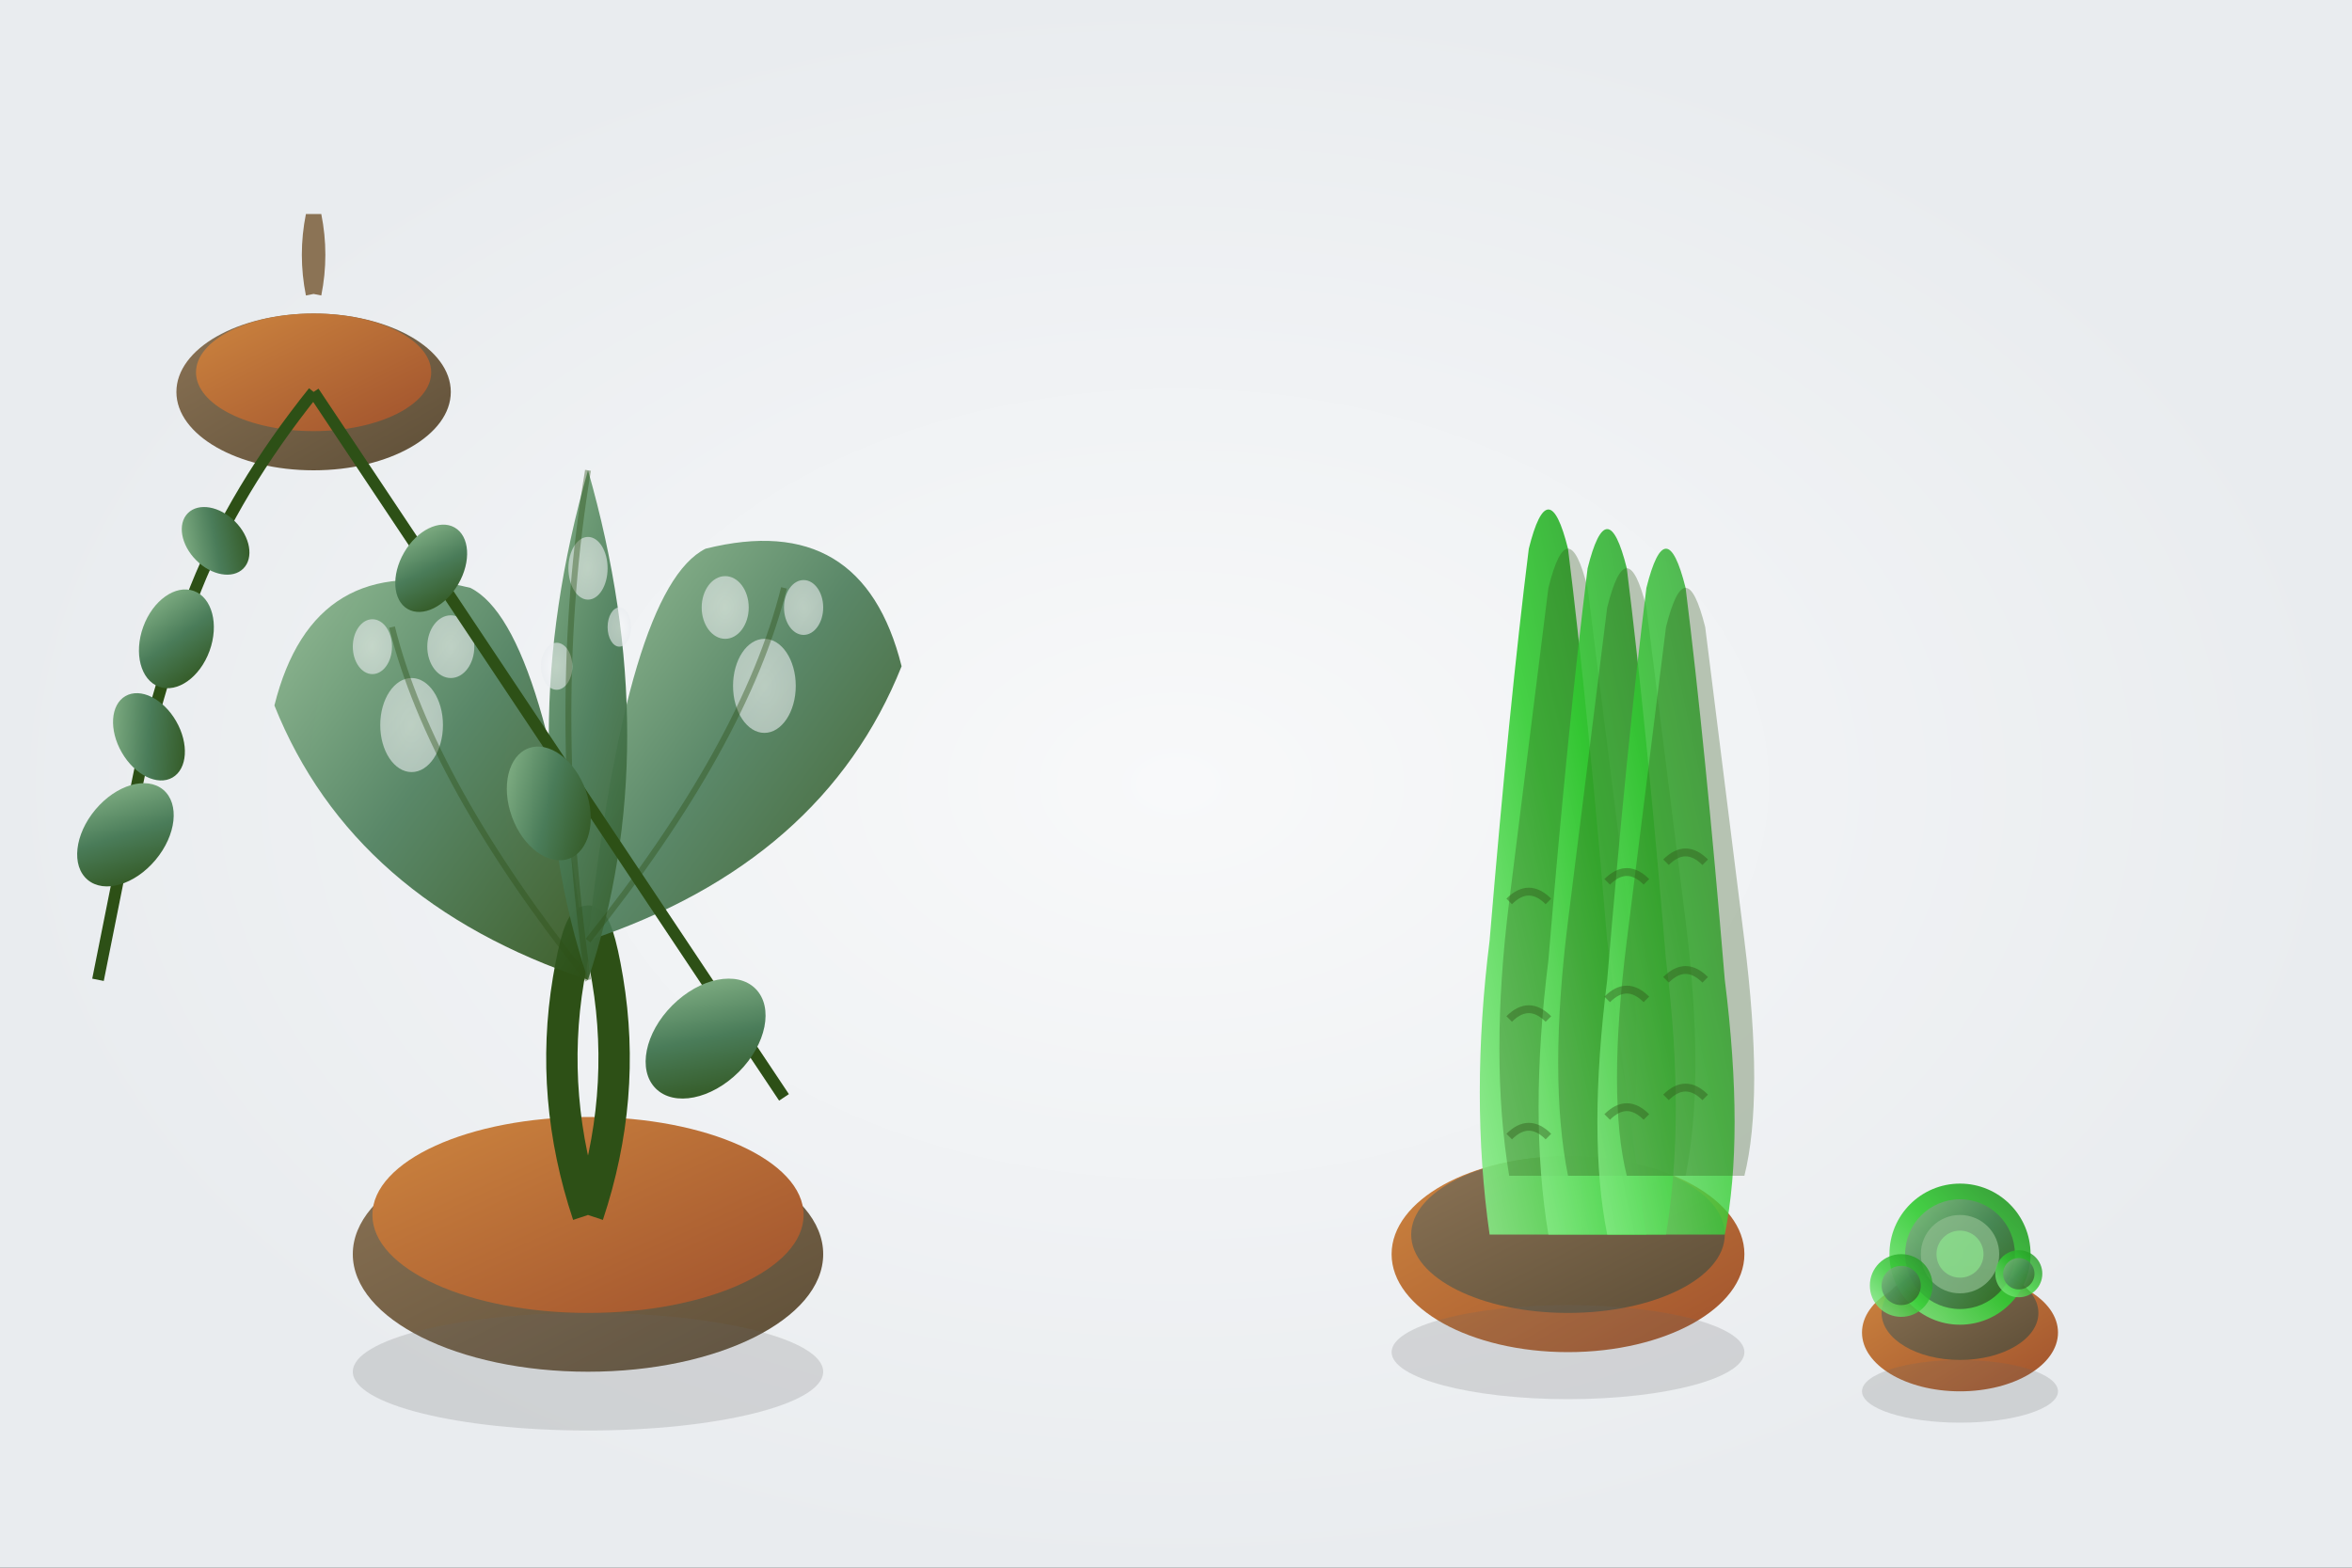 <svg width="600" height="400" viewBox="0 0 600 400" xmlns="http://www.w3.org/2000/svg">
  <rect x="0" y="0" width="600" height="400" fill="#333333" stroke="none"/>
  <defs>
    <linearGradient id="plantGrad1" x1="0%" y1="0%" x2="100%" y2="100%">
      <stop offset="0%" stop-color="#8fbc8f"/>
      <stop offset="50%" stop-color="#4a7c59"/>
      <stop offset="100%" stop-color="#2d5016"/>
    </linearGradient>
    
    <linearGradient id="plantGrad2" x1="100%" y1="0%" x2="0%" y2="100%">
      <stop offset="0%" stop-color="#228b22"/>
      <stop offset="50%" stop-color="#32cd32"/>
      <stop offset="100%" stop-color="#90ee90"/>
    </linearGradient>
    
    <linearGradient id="potGrad1" x1="0%" y1="0%" x2="100%" y2="100%">
      <stop offset="0%" stop-color="#8b7355"/>
      <stop offset="100%" stop-color="#5d4e37"/>
    </linearGradient>
    
    <linearGradient id="potGrad2" x1="0%" y1="0%" x2="100%" y2="100%">
      <stop offset="0%" stop-color="#cd853f"/>
      <stop offset="100%" stop-color="#a0522d"/>
    </linearGradient>
    
    <radialGradient id="bgGrad" cx="50%" cy="50%" r="50%">
      <stop offset="0%" stop-color="#f8f9fa"/>
      <stop offset="100%" stop-color="#e9ecef"/>
    </radialGradient>
  </defs>
  
  <!-- Background -->
  <rect width="600" height="400" fill="url(#bgGrad)"/>
  
  <!-- Main monstera plant -->
  <g transform="translate(150, 200)">
    <!-- Pot -->
    <ellipse cx="0" cy="120" rx="60" ry="30" fill="url(#potGrad1)"/>
    <ellipse cx="0" cy="110" rx="55" ry="25" fill="url(#potGrad2)"/>
    
    <!-- Main stem -->
    <path d="M0 110 Q-10 80 -5 50 Q0 20 5 50 Q10 80 0 110" 
          stroke="#2d5016" stroke-width="8" fill="none"/>
    
    <!-- Large leaves -->
    <g>
      <!-- Left large leaf -->
      <path d="M0 50 Q-60 30 -80 -20 Q-70 -60 -30 -50 Q-10 -40 0 50" 
            fill="url(#plantGrad1)" opacity="0.9"/>
      <!-- Leaf holes -->
      <ellipse cx="-45" cy="-15" rx="8" ry="12" fill="url(#bgGrad)" opacity="0.6"/>
      <ellipse cx="-35" cy="-35" rx="6" ry="8" fill="url(#bgGrad)" opacity="0.6"/>
      <ellipse cx="-55" cy="-35" rx="5" ry="7" fill="url(#bgGrad)" opacity="0.6"/>
      
      <!-- Right large leaf -->
      <path d="M0 40 Q60 20 80 -30 Q70 -70 30 -60 Q10 -50 0 40" 
            fill="url(#plantGrad1)" opacity="0.9"/>
      <!-- Leaf holes -->
      <ellipse cx="45" cy="-25" rx="8" ry="12" fill="url(#bgGrad)" opacity="0.6"/>
      <ellipse cx="35" cy="-45" rx="6" ry="8" fill="url(#bgGrad)" opacity="0.6"/>
      <ellipse cx="55" cy="-45" rx="5" ry="7" fill="url(#bgGrad)" opacity="0.6"/>
      
      <!-- Top leaf -->
      <path d="M0 50 Q-20 -10 0 -80 Q20 -10 0 50" 
            fill="url(#plantGrad1)" opacity="0.95"/>
      <!-- Leaf holes -->
      <ellipse cx="-8" cy="-30" rx="4" ry="6" fill="url(#bgGrad)" opacity="0.6"/>
      <ellipse cx="8" cy="-40" rx="3" ry="5" fill="url(#bgGrad)" opacity="0.6"/>
      <ellipse cx="0" cy="-55" rx="5" ry="8" fill="url(#bgGrad)" opacity="0.6"/>
    </g>
    
    <!-- Leaf veins -->
    <g stroke="#2d5016" stroke-width="1.5" fill="none" opacity="0.4">
      <path d="M0 50 Q-40 0 -50 -40"/>
      <path d="M0 40 Q40 -10 50 -50"/>
      <path d="M0 50 Q-10 -20 0 -80"/>
    </g>
  </g>
  
  <!-- Snake plant -->
  <g transform="translate(400, 200)">
    <!-- Pot -->
    <ellipse cx="0" cy="120" rx="45" ry="25" fill="url(#potGrad2)"/>
    <ellipse cx="0" cy="115" rx="40" ry="20" fill="url(#potGrad1)"/>
    
    <!-- Snake plant leaves -->
    <g>
      <!-- Leaf 1 -->
      <path d="M-20 115 Q-25 80 -20 40 Q-15 -20 -10 -60 Q-5 -80 0 -60 Q5 -20 10 40 Q15 80 20 115" 
            fill="url(#plantGrad2)" opacity="0.9"/>
      <path d="M-15 100 Q-20 70 -15 30 Q-10 -10 -5 -50 Q0 -70 5 -50 Q10 -10 15 30 Q20 70 15 100" 
            fill="#2d5016" opacity="0.3"/>
      
      <!-- Leaf 2 -->
      <path d="M-5 115 Q-10 85 -5 45 Q0 -15 5 -55 Q10 -75 15 -55 Q20 -15 25 45 Q30 85 25 115" 
            fill="url(#plantGrad2)" opacity="0.85"/>
      <path d="M0 100 Q-5 75 0 35 Q5 -5 10 -45 Q15 -65 20 -45 Q25 -5 30 35 Q35 75 30 100" 
            fill="#2d5016" opacity="0.3"/>
      
      <!-- Leaf 3 -->
      <path d="M10 115 Q5 90 10 50 Q15 -10 20 -50 Q25 -70 30 -50 Q35 -10 40 50 Q45 90 40 115" 
            fill="url(#plantGrad2)" opacity="0.8"/>
      <path d="M15 100 Q10 80 15 40 Q20 0 25 -40 Q30 -60 35 -40 Q40 0 45 40 Q50 80 45 100" 
            fill="#2d5016" opacity="0.3"/>
    </g>
    
    <!-- Stripes on leaves -->
    <g stroke="#2d5016" stroke-width="2" fill="none" opacity="0.4">
      <path d="M-15 90 Q-10 85 -5 90"/>
      <path d="M-15 60 Q-10 55 -5 60"/>
      <path d="M-15 30 Q-10 25 -5 30"/>
      <path d="M10 85 Q15 80 20 85"/>
      <path d="M10 55 Q15 50 20 55"/>
      <path d="M10 25 Q15 20 20 25"/>
      <path d="M25 80 Q30 75 35 80"/>
      <path d="M25 50 Q30 45 35 50"/>
      <path d="M25 20 Q30 15 35 20"/>
    </g>
  </g>
  
  <!-- Pothos plant -->
  <g transform="translate(80, 100)">
    <!-- Hanging pot -->
    <ellipse cx="0" cy="0" rx="35" ry="20" fill="url(#potGrad1)"/>
    <ellipse cx="0" cy="-5" rx="30" ry="15" fill="url(#potGrad2)"/>
    
    <!-- Rope -->
    <path d="M0 -25 Q-2 -35 0 -45 Q2 -35 0 -25" 
          stroke="#8b7355" stroke-width="4" fill="none"/>
    
    <!-- Trailing vines -->
    <g>
      <!-- Vine 1 -->
      <path d="M0 0 Q20 30 40 60 Q60 90 80 120 Q100 150 120 180" 
            stroke="#2d5016" stroke-width="3" fill="none"/>
      <!-- Leaves on vine 1 -->
      <g>
        <ellipse cx="30" cy="45" rx="8" ry="12" fill="url(#plantGrad1)" transform="rotate(30 30 45)"/>
        <ellipse cx="60" cy="105" rx="10" ry="15" fill="url(#plantGrad1)" transform="rotate(-20 60 105)"/>
        <ellipse cx="100" cy="165" rx="12" ry="18" fill="url(#plantGrad1)" transform="rotate(45 100 165)"/>
      </g>
      
      <!-- Vine 2 -->
      <path d="M0 0 Q-20 25 -30 50 Q-40 75 -45 100 Q-50 125 -55 150" 
            stroke="#2d5016" stroke-width="3" fill="none"/>
      <!-- Leaves on vine 2 -->
      <g>
        <ellipse cx="-25" cy="38" rx="7" ry="10" fill="url(#plantGrad1)" transform="rotate(-45 -25 38)"/>
        <ellipse cx="-35" cy="63" rx="9" ry="13" fill="url(#plantGrad1)" transform="rotate(20 -35 63)"/>
        <ellipse cx="-42" cy="88" rx="8" ry="12" fill="url(#plantGrad1)" transform="rotate(-30 -42 88)"/>
        <ellipse cx="-48" cy="113" rx="10" ry="15" fill="url(#plantGrad1)" transform="rotate(40 -48 113)"/>
      </g>
    </g>
  </g>
  
  <!-- Small succulents -->
  <g transform="translate(500, 300)">
    <!-- Small pot -->
    <ellipse cx="0" cy="40" rx="25" ry="15" fill="url(#potGrad2)"/>
    <ellipse cx="0" cy="35" rx="20" ry="12" fill="url(#potGrad1)"/>
    
    <!-- Succulent rosettes -->
    <g>
      <!-- Main rosette -->
      <circle cx="0" cy="20" r="18" fill="url(#plantGrad2)" opacity="0.9"/>
      <circle cx="0" cy="20" r="14" fill="url(#plantGrad1)" opacity="0.8"/>
      <circle cx="0" cy="20" r="10" fill="#8fbc8f" opacity="0.7"/>
      <circle cx="0" cy="20" r="6" fill="#90ee90" opacity="0.6"/>
      
      <!-- Small rosettes -->
      <circle cx="-15" cy="28" r="8" fill="url(#plantGrad2)" opacity="0.8"/>
      <circle cx="-15" cy="28" r="5" fill="url(#plantGrad1)" opacity="0.7"/>
      
      <circle cx="15" cy="25" r="6" fill="url(#plantGrad2)" opacity="0.8"/>
      <circle cx="15" cy="25" r="4" fill="url(#plantGrad1)" opacity="0.7"/>
    </g>
  </g>
  
  <!-- Shadows -->
  <g opacity="0.2">
    <ellipse cx="150" cy="350" rx="60" ry="15" fill="#666"/>
    <ellipse cx="400" cy="345" rx="45" ry="12" fill="#666"/>
    <ellipse cx="500" cy="355" rx="25" ry="8" fill="#666"/>
  </g>
</svg>